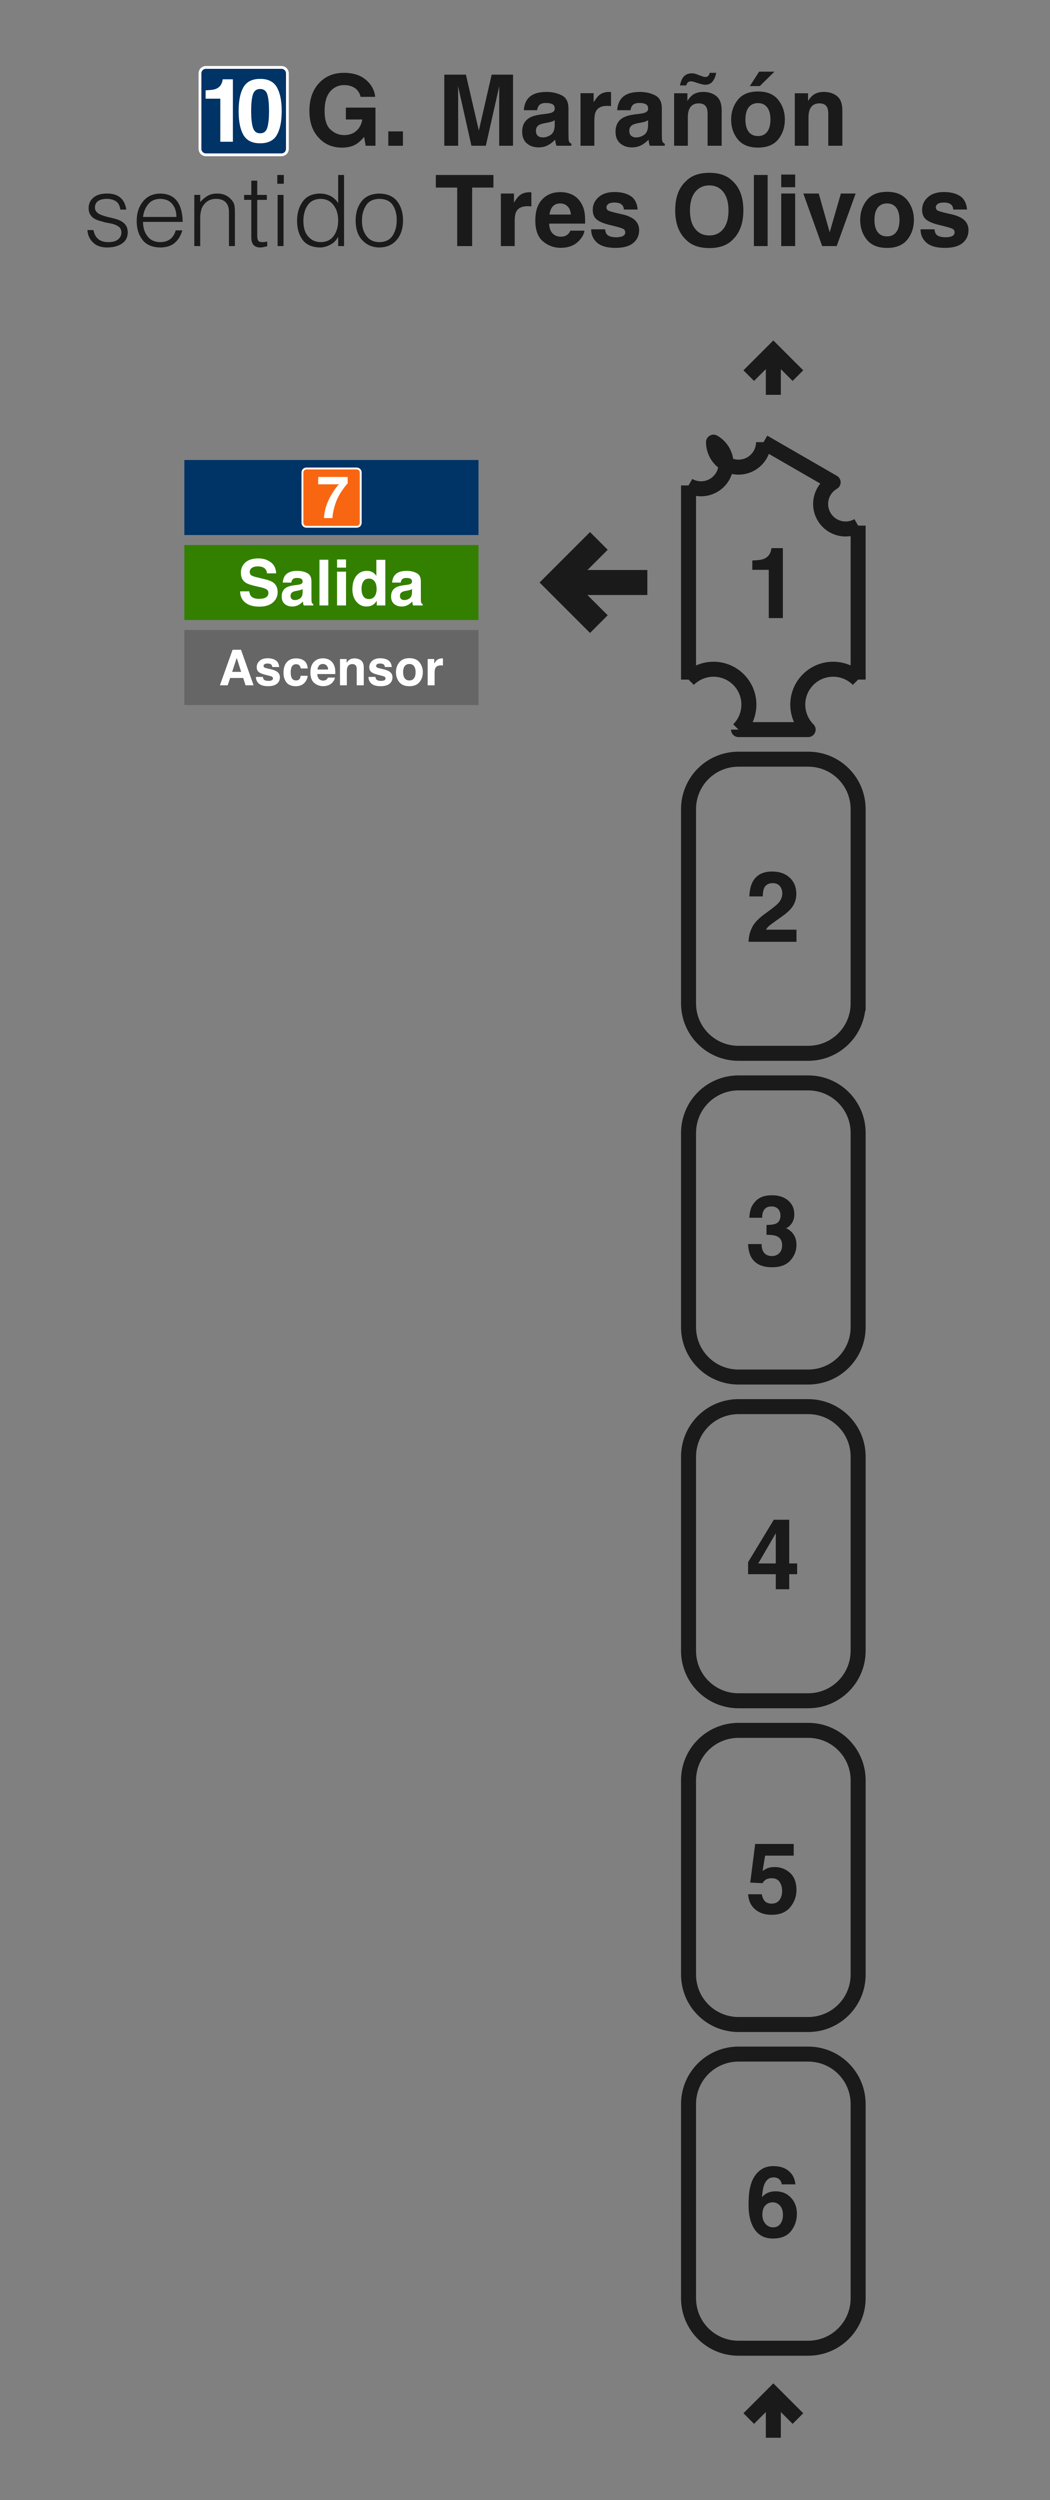 <?xml version="1.0" encoding="UTF-8" standalone="no"?>
<svg
   xmlns:dc="http://purl.org/dc/elements/1.1/"
   xmlns:cc="http://creativecommons.org/ns#"
   xmlns:rdf="http://www.w3.org/1999/02/22-rdf-syntax-ns#"
   xmlns:svg="http://www.w3.org/2000/svg"
   xmlns="http://www.w3.org/2000/svg"
   xmlns:sodipodi="http://sodipodi.sourceforge.net/DTD/sodipodi-0.dtd"
   xmlns:inkscape="http://www.inkscape.org/namespaces/inkscape"
   width="210mm"
   height="500mm"
   viewBox="0 0 210 500"
   version="1.1"
   id="svg309"
   sodipodi:docname="GMÑ_X.2_vertical.svg"
   inkscape:version="1.0.1 (3bc2e813f5, 2020-09-07)">
  <rect x="0" y="0" width="210" height="500" fill="#808080" stroke="none"/>
  <defs
     id="defs303" />
  <sodipodi:namedview
     id="base"
     pagecolor="#ffffff"
     bordercolor="#666666"
     borderopacity="1.0"
     inkscape:pageopacity="0.0"
     inkscape:pageshadow="2"
     inkscape:zoom="0.28028105"
     inkscape:cx="396.85039"
     inkscape:cy="944.88189"
     inkscape:document-units="mm"
     inkscape:current-layer="layer1"
     inkscape:document-rotation="0"
     showgrid="false"
     width="445.5mm"
     inkscape:snap-intersection-paths="true"
     inkscape:window-width="1366"
     inkscape:window-height="705"
     inkscape:window-x="-8"
     inkscape:window-y="-8"
     inkscape:window-maximized="1"
     height="480mm" />
  <g
     inkscape:label="Capa 1"
     inkscape:groupmode="layer"
     id="layer1"
     transform="translate(0,203)">
    <path
       id="rect311-01-6"
       style="fill:none;fill-rule:evenodd;stroke:#1a1a1a;stroke-width:3;stroke-miterlimit:4;stroke-dasharray:none"
       transform="matrix(0,-1,-1,0,0,0)"
       d="m -256.616,-171.627 h 38.825 c 5.54,0 10,4.46 10,10 v 13.92 c 0,5.54 -4.46,10 -10,10 h -38.825 c -5.54,0 -10,-4.46 -10,-10 v -13.92 c 0,-5.54 4.46,-10 10,-10 z" />
    <path
       id="rect311-01-6-1"
       style="fill:none;fill-rule:evenodd;stroke:#1a1a1a;stroke-width:3;stroke-miterlimit:4;stroke-dasharray:none"
       transform="matrix(0,-1,-1,0,0,0)"
       d="m -191.875,-171.627 h 38.825 c 5.54,0 10,4.46 10,10 v 13.92 c 0,5.54 -4.46,10 -10,10 h -38.825 c -5.54,0 -10,-4.46 -10,-10 v -13.92 c 0,-5.54 4.46,-10 10,-10 z" />
    <path
       id="rect311-01-6-3"
       style="fill:none;fill-rule:evenodd;stroke:#1a1a1a;stroke-width:3;stroke-miterlimit:4;stroke-dasharray:none"
       transform="matrix(0,-1,-1,0,0,0)"
       d="m -127.133,-171.627 h 38.825 c 5.54,0 10,4.46 10,10 v 13.92 c 0,5.54 -4.46,10 -10,10 h -38.825 c -5.54,0 -10,-4.46 -10,-10 v -13.92 c 0,-5.54 4.46,-10 10,-10 z" />
    <path
       id="rect311-01-6-2"
       style="fill:none;fill-rule:evenodd;stroke:#1a1a1a;stroke-width:3;stroke-miterlimit:4;stroke-dasharray:none"
       transform="matrix(0,-1,-1,0,0,0)"
       d="m -62.392,-171.627 h 38.825 c 5.54,0 10,4.46 10,10 v 13.92 c 0,5.54 -4.46,10 -10,10 h -38.825 c -5.54,0 -10,-4.46 -10,-10 v -13.92 c 0,-5.54 4.46,-10 10,-10 z" />
    <path
       id="rect311-01-6-20"
       style="fill:none;fill-rule:evenodd;stroke:#1a1a1a;stroke-width:3;stroke-miterlimit:4;stroke-dasharray:none"
       transform="matrix(0,-1,-1,0,0,0)"
       d="M 2.35,-171.627 H 41.175 c 5.54,0 10,4.46 10,10 v 13.92 c 0,5.54 -4.46,10 -10,10 H 2.35 c -5.54,0 -10,-4.46 -10,-10 v -13.92 c 0,-5.54 4.46,-10 10,-10 z" />
    <path
       id="path1296-6-5"
       style="vector-effect:none;fill:none;fill-opacity:1;stroke:#1a1a1a;stroke-width:3;stroke-linecap:butt;stroke-linejoin:round;stroke-miterlimit:4;stroke-dasharray:none;stroke-dashoffset:0;stroke-opacity:1"
       d="m 137.707,-67.09 v -38.827 m 33.92,38.826 v -30.789 m -23.92,40.79 h 13.92 m 0,-9.2e-4 a -10,10 0 0 0 10,-10 m -23.92,10.001 a -10,10 0 0 1 -10,-10 m 15,-47.487 13.92,8.037 m 0,0 a -10,10 0 0 1 5,8.66 M 152.707,-114.577 a -10,10 0 0 0 -10,0 -10,10 0 0 0 -5,8.66" />
    <path
       id="path1331-8"
       style="vector-effect:none;fill:none;fill-opacity:1;stroke:#1a1a1a;stroke-width:3;stroke-linecap:butt;stroke-linejoin:miter;stroke-miterlimit:4;stroke-dasharray:none;stroke-dashoffset:0;stroke-opacity:1"
       d="m 159.585,280.679 -4.918,-4.918 -4.918,4.918 m 4.918,3.84 v -8.759" />
    <path
       id="path1331-8-4"
       style="vector-effect:none;fill:none;fill-opacity:1;stroke:#1a1a1a;stroke-width:3;stroke-linecap:butt;stroke-linejoin:miter;stroke-miterlimit:4;stroke-dasharray:none;stroke-dashoffset:0;stroke-opacity:1"
       d="m 159.585,-127.88 -4.918,-4.918 -4.918,4.918 m 4.918,3.84 v -8.759" />
    <path
       style="color:#000000;font-style:normal;font-variant:normal;font-weight:normal;font-stretch:normal;font-size:medium;line-height:normal;font-family:sans-serif;font-variant-ligatures:normal;font-variant-position:normal;font-variant-caps:normal;font-variant-numeric:normal;font-variant-alternates:normal;font-variant-east-asian:normal;font-feature-settings:normal;font-variation-settings:normal;text-indent:0;text-align:start;text-decoration:none;text-decoration-line:none;text-decoration-style:solid;text-decoration-color:#000000;letter-spacing:normal;word-spacing:normal;text-transform:none;writing-mode:lr-tb;direction:ltr;text-orientation:mixed;dominant-baseline:auto;baseline-shift:baseline;text-anchor:start;white-space:normal;shape-padding:0;shape-margin:0;inline-size:0;clip-rule:nonzero;display:inline;overflow:visible;visibility:visible;isolation:auto;mix-blend-mode:normal;color-interpolation:sRGB;color-interpolation-filters:linearRGB;solid-color:#000000;solid-opacity:1;vector-effect:none;fill:#1a1a1a;fill-opacity:1;fill-rule:nonzero;stroke:#1a1a1a;stroke-width:1;stroke-linecap:butt;stroke-linejoin:miter;stroke-miterlimit:4;stroke-dasharray:none;stroke-dashoffset:0;stroke-opacity:1;color-rendering:auto;image-rendering:auto;shape-rendering:auto;text-rendering:auto;enable-background:accumulate;stop-color:#000000"
       d="m 128.97,-84.504 h -12.689 l 4.553,4.551 -2.83,2.828 -9.379,-9.379 9.379,-9.379 2.83,2.828 -4.553,4.551 12.689,1e-5 z"
       id="path1382-2-9"
       sodipodi:nodetypes="cccccccccc" />
    <g
       aria-label="H G. Marañón
sentido Tres Olivos"
       id="text1443-2-1"
       style="font-style:normal;font-variant:normal;font-weight:bold;font-stretch:normal;font-size:19.756px;line-height:1;font-family:Helvetica;-inkscape-font-specification:'Helvetica Bold';text-align:center;letter-spacing:0px;word-spacing:0px;text-anchor:middle;fill:#1a1a1a;fill-opacity:1;stroke-width:0.265">
      <path
         d="m 42.79,-173.851 v -14.219 H 45.732 v 5.421 h 5.556 v -5.421 h 2.952 v 14.219 h -2.952 v -6.347 H 45.732 v 6.347 z"
         style="font-style:normal;font-variant:normal;font-weight:bold;font-stretch:normal;font-family:Helvetica;-inkscape-font-specification:'Helvetica Bold';fill:#1a1a1a;fill-opacity:1;stroke-width:0.265"
         id="path109" />
      <path
         d="m 72.124,-183.632 q -0.338,-1.457 -1.65,-2.035 -0.733,-0.318 -1.63,-0.318 -1.717,0 -2.826,1.302 -1.1,1.293 -1.1,3.897 0,2.624 1.196,3.714 1.196,1.09 2.72,1.09 1.495,0 2.45,-0.859 0.955,-0.868 1.177,-2.267 h -3.289 v -2.373 h 5.923 v 7.63 h -1.968 l -0.299,-1.775 q -0.859,1.013 -1.543,1.428 -1.177,0.723 -2.894,0.723 -2.826,0 -4.63,-1.958 -1.881,-1.968 -1.881,-5.383 0,-3.453 1.9,-5.537 1.9,-2.084 5.026,-2.084 2.711,0 4.35,1.379 1.65,1.37 1.891,3.424 z m -3.328,-4.804 z"
         style="font-style:normal;font-variant:normal;font-weight:bold;font-stretch:normal;font-family:Helvetica;-inkscape-font-specification:'Helvetica Bold';fill:#1a1a1a;fill-opacity:1;stroke-width:0.265"
         id="path111" />
      <path
         d="m 77.661,-176.725 h 2.923 v 2.875 h -2.923 z"
         style="font-style:normal;font-variant:normal;font-weight:bold;font-stretch:normal;font-family:Helvetica;-inkscape-font-specification:'Helvetica Bold';fill:#1a1a1a;fill-opacity:1;stroke-width:0.265"
         id="path113" />
      <path
         d="m 98.333,-188.069 h 4.273 v 14.219 h -2.768 v -9.617 q 0,-0.415 0.01,-1.158 0.01,-0.752 0.01,-1.158 l -2.691,11.932 h -2.884 l -2.672,-11.932 q 0,0.405 0.01,1.158 0.01,0.743 0.01,1.158 v 9.617 H 88.861 v -14.219 h 4.322 l 2.585,11.18 z"
         style="font-style:normal;font-variant:normal;font-weight:bold;font-stretch:normal;font-family:Helvetica;-inkscape-font-specification:'Helvetica Bold';fill:#1a1a1a;fill-opacity:1;stroke-width:0.265"
         id="path115" />
      <path
         d="m 110.941,-178.963 q -0.26,0.164 -0.531,0.27 -0.26,0.097 -0.723,0.183 l -0.617,0.116 q -0.868,0.154 -1.244,0.376 -0.637,0.376 -0.637,1.167 0,0.704 0.386,1.023 0.396,0.309 0.955,0.309 0.887,0 1.63,-0.521 0.752,-0.521 0.781,-1.9 z m -1.669,-1.283 q 0.762,-0.097 1.09,-0.241 0.588,-0.251 0.588,-0.781 0,-0.646 -0.453,-0.887 -0.444,-0.251 -1.312,-0.251 -0.974,0 -1.379,0.482 -0.289,0.357 -0.386,0.965 h -2.653 q 0.087,-1.379 0.772,-2.267 1.09,-1.389 3.743,-1.389 1.727,0 3.068,0.685 1.341,0.685 1.341,2.585 v 4.823 q 0,0.502 0.019,1.215 0.029,0.54 0.164,0.733 0.135,0.193 0.405,0.318 v 0.405 h -2.99 q -0.125,-0.318 -0.174,-0.598 -0.048,-0.28 -0.077,-0.637 -0.569,0.617 -1.312,1.051 -0.887,0.511 -2.006,0.511 -1.428,0 -2.363,-0.81 -0.926,-0.82 -0.926,-2.315 0,-1.939 1.495,-2.807 0.82,-0.473 2.412,-0.675 z m 0.145,-4.399 z"
         style="font-style:normal;font-variant:normal;font-weight:bold;font-stretch:normal;font-family:Helvetica;-inkscape-font-specification:'Helvetica Bold';fill:#1a1a1a;fill-opacity:1;stroke-width:0.265"
         id="path117" />
      <path
         d="m 121.841,-184.616 q 0.077,0 0.125,0.01 0.058,0 0.241,0.01 v 2.817 q -0.26,-0.029 -0.463,-0.039 -0.203,-0.01 -0.328,-0.01 -1.659,0 -2.228,1.08 -0.318,0.608 -0.318,1.871 v 5.026 h -2.768 v -10.514 h 2.624 v 1.833 q 0.637,-1.051 1.109,-1.437 0.772,-0.646 2.006,-0.646 z"
         style="font-style:normal;font-variant:normal;font-weight:bold;font-stretch:normal;font-family:Helvetica;-inkscape-font-specification:'Helvetica Bold';fill:#1a1a1a;fill-opacity:1;stroke-width:0.265"
         id="path119" />
      <path
         d="m 129.616,-178.963 q -0.26,0.164 -0.531,0.27 -0.26,0.097 -0.723,0.183 l -0.617,0.116 q -0.868,0.154 -1.244,0.376 -0.637,0.376 -0.637,1.167 0,0.704 0.386,1.023 0.396,0.309 0.955,0.309 0.887,0 1.63,-0.521 0.752,-0.521 0.781,-1.9 z m -1.669,-1.283 q 0.762,-0.097 1.09,-0.241 0.588,-0.251 0.588,-0.781 0,-0.646 -0.453,-0.887 -0.444,-0.251 -1.312,-0.251 -0.974,0 -1.379,0.482 -0.289,0.357 -0.386,0.965 h -2.653 q 0.087,-1.379 0.772,-2.267 1.09,-1.389 3.743,-1.389 1.727,0 3.068,0.685 1.341,0.685 1.341,2.585 v 4.823 q 0,0.502 0.019,1.215 0.029,0.54 0.164,0.733 0.135,0.193 0.405,0.318 v 0.405 h -2.99 q -0.125,-0.318 -0.174,-0.598 -0.048,-0.28 -0.077,-0.637 -0.569,0.617 -1.312,1.051 -0.887,0.511 -2.006,0.511 -1.428,0 -2.363,-0.81 -0.926,-0.82 -0.926,-2.315 0,-1.939 1.495,-2.807 0.82,-0.473 2.412,-0.675 z m 0.145,-4.399 z"
         style="font-style:normal;font-variant:normal;font-weight:bold;font-stretch:normal;font-family:Helvetica;-inkscape-font-specification:'Helvetica Bold';fill:#1a1a1a;fill-opacity:1;stroke-width:0.265"
         id="path121" />
      <path
         d="m 140.632,-184.616 q 1.63,0 2.662,0.859 1.042,0.849 1.042,2.826 v 7.08 h -2.817 v -6.395 q 0,-0.83 -0.222,-1.273 -0.405,-0.81 -1.543,-0.81 -1.399,0 -1.92,1.186 -0.27,0.627 -0.27,1.601 v 5.691 h -2.74 v -10.495 h 2.653 v 1.534 q 0.531,-0.81 1.003,-1.167 0.849,-0.637 2.151,-0.637 z m -1.013,-0.029 z m -1.244,-3.695 q 0.26,0 0.511,0.058 0.251,0.058 0.424,0.125 l 0.907,0.338 q 0.405,0.135 0.531,0.174 0.125,0.039 0.28,0.039 0.463,0 0.646,-0.241 0.193,-0.251 0.28,-0.588 h 1.283 q -0.174,1.013 -0.695,1.698 -0.511,0.685 -1.505,0.685 -0.299,0 -0.849,-0.145 -0.318,-0.077 -0.608,-0.174 l -0.781,-0.26 q -0.164,-0.058 -0.318,-0.077 -0.154,-0.029 -0.309,-0.029 -0.367,0 -0.598,0.212 -0.232,0.222 -0.328,0.608 h -1.254 q 0.212,-0.994 0.55,-1.505 0.617,-0.916 1.833,-0.916 z m 1.244,3.695 z"
         style="font-style:normal;font-variant:normal;font-weight:bold;font-stretch:normal;font-family:Helvetica;-inkscape-font-specification:'Helvetica Bold';fill:#1a1a1a;fill-opacity:1;stroke-width:0.265"
         id="path123" />
      <path
         d="m 151.59,-175.79 q 1.206,0 1.852,-0.859 0.646,-0.859 0.646,-2.441 0,-1.582 -0.646,-2.431 -0.646,-0.859 -1.852,-0.859 -1.206,0 -1.862,0.859 -0.646,0.849 -0.646,2.431 0,1.582 0.646,2.441 0.656,0.859 1.862,0.859 z m 5.383,-3.299 q 0,2.315 -1.331,3.965 -1.331,1.64 -4.042,1.64 -2.711,0 -4.042,-1.64 -1.331,-1.65 -1.331,-3.965 0,-2.277 1.331,-3.945 1.331,-1.669 4.042,-1.669 2.711,0 4.042,1.669 1.331,1.669 1.331,3.945 z m -5.373,-5.556 z m 3.289,-4.022 -2.932,2.884 h -1.987 l 1.852,-2.884 z m -3.289,4.022 z"
         style="font-style:normal;font-variant:normal;font-weight:bold;font-stretch:normal;font-family:Helvetica;-inkscape-font-specification:'Helvetica Bold';fill:#1a1a1a;fill-opacity:1;stroke-width:0.265"
         id="path125" />
      <path
         d="m 164.767,-184.616 q 1.63,0 2.662,0.859 1.042,0.849 1.042,2.826 v 7.08 h -2.817 v -6.395 q 0,-0.83 -0.222,-1.273 -0.405,-0.81 -1.543,-0.81 -1.399,0 -1.92,1.186 -0.27,0.627 -0.27,1.601 v 5.691 h -2.74 v -10.495 h 2.653 v 1.534 q 0.531,-0.81 1.003,-1.167 0.849,-0.637 2.151,-0.637 z m -1.013,-0.029 z"
         style="font-style:normal;font-variant:normal;font-weight:bold;font-stretch:normal;font-family:Helvetica;-inkscape-font-specification:'Helvetica Bold';fill:#1a1a1a;fill-opacity:1;stroke-width:0.265"
         id="path127" />
      <path
         d="m 17.483,-156.988 q 0.096,1.486 1.09,2.45 0.984,1.013 2.807,1.032 1.833,0 3,-0.772 1.148,-0.752 1.167,-2.219 0,-0.743 -0.26,-1.244 -0.28,-0.511 -0.752,-0.83 -0.453,-0.328 -1.042,-0.531 -0.598,-0.193 -1.225,-0.338 -1.264,-0.251 -2.238,-0.666 -0.473,-0.222 -0.743,-0.54 -0.299,-0.328 -0.299,-0.83 0.019,-1.698 2.305,-1.756 1.129,0 1.881,0.473 0.733,0.492 0.887,1.678 h 1.206 q -0.531,-3.28 -3.955,-3.212 -1.698,0.019 -2.624,0.81 -0.965,0.801 -0.965,2.113 0,0.723 0.289,1.225 0.28,0.492 0.752,0.81 0.473,0.289 1.071,0.473 0.299,0.097 0.588,0.154 0.28,0.077 0.579,0.183 0.627,0.116 1.225,0.232 0.289,0.058 0.569,0.154 0.28,0.087 0.473,0.203 0.473,0.193 0.752,0.55 0.26,0.357 0.26,0.907 0,0.772 -0.617,1.312 -0.608,0.569 -1.91,0.588 -2.595,0.058 -3.068,-2.412 z"
         style="font-style:normal;font-variant:normal;font-weight:normal;font-stretch:normal;font-family:'Helvetica Light';-inkscape-font-specification:'Helvetica Light, '"
         id="path129" />
      <path
         d="m 28.605,-159.612 q 0.183,-1.505 1.032,-2.547 0.849,-1.051 2.412,-1.071 1.592,0.019 2.421,1.051 0.81,1.003 0.81,2.566 z m 7.939,0.984 q -0.135,-5.624 -4.495,-5.662 -2.219,0.039 -3.444,1.572 -1.264,1.543 -1.264,3.859 -0.019,2.305 1.129,3.791 1.148,1.524 3.579,1.563 1.929,-0.019 2.981,-0.994 1.023,-0.945 1.437,-2.431 h -1.322 q -0.656,2.334 -3.096,2.354 -1.707,-0.019 -2.576,-1.206 -0.868,-1.148 -0.868,-2.846 z"
         style="font-style:normal;font-variant:normal;font-weight:normal;font-stretch:normal;font-family:'Helvetica Light';-inkscape-font-specification:'Helvetica Light, '"
         id="path131" />
      <path
         d="m 40.046,-159.294 q -0.019,-1.013 0.26,-1.939 0.318,-0.83 1.023,-1.399 0.714,-0.579 1.823,-0.598 2.682,0 2.643,2.768 v 6.675 h 1.186 v -6.695 q 0,-0.656 -0.058,-1.244 -0.077,-0.579 -0.453,-1.109 -1.167,-1.505 -3.125,-1.457 -1.042,0 -1.814,0.453 -0.791,0.453 -1.486,1.244 v 0 -1.428 h -1.186 v 10.235 h 1.186 z"
         style="font-style:normal;font-variant:normal;font-weight:normal;font-stretch:normal;font-family:'Helvetica Light';-inkscape-font-specification:'Helvetica Light, '"
         id="path133" />
      <path
         d="m 53.444,-154.712 q -0.473,0.135 -0.965,0.135 -0.714,0 -0.868,-0.357 -0.183,-0.357 -0.164,-1.08 v -7.013 h 1.92 v -0.994 h -1.92 v -2.846 h -1.186 v 2.846 h -1.437 v 0.994 h 1.437 v 7.486 q 0,1.1 0.502,1.582 0.453,0.453 1.322,0.453 0.453,-0.019 0.81,-0.125 0.338,-0.077 0.55,-0.116 z"
         style="font-style:normal;font-variant:normal;font-weight:normal;font-stretch:normal;font-family:'Helvetica Light';-inkscape-font-specification:'Helvetica Light, '"
         id="path135" />
      <path
         d="m 56.705,-153.786 v -10.235 h -1.186 v 10.235 z m 0.058,-12.463 v -1.756 h -1.302 v 1.756 z"
         style="font-style:normal;font-variant:normal;font-weight:normal;font-stretch:normal;font-family:'Helvetica Light';-inkscape-font-specification:'Helvetica Light, '"
         id="path137" />
      <path
         d="m 67.634,-158.937 q 0,1.871 -0.878,3.096 -0.887,1.244 -2.585,1.264 -1.514,0 -2.469,-1.061 -0.965,-1.013 -1.023,-2.952 -0.058,-1.968 0.81,-3.299 0.849,-1.322 2.682,-1.341 1.64,0.039 2.547,1.264 0.916,1.225 0.916,3.029 z m 0,-3.444 v 0 q -0.598,-0.945 -1.563,-1.437 -0.974,-0.473 -2.093,-0.473 -2.334,0.039 -3.444,1.611 -1.119,1.563 -1.119,3.801 -0.019,2.305 1.08,3.81 1.109,1.524 3.54,1.563 1.023,-0.019 2.035,-0.559 0.984,-0.511 1.514,-1.514 H 67.634 v 1.794 h 1.177 v -14.219 H 67.634 Z"
         style="font-style:normal;font-variant:normal;font-weight:normal;font-stretch:normal;font-family:'Helvetica Light';-inkscape-font-specification:'Helvetica Light, '"
         id="path139" />
      <path
         d="m 75.862,-153.506 q 2.199,-0.019 3.463,-1.505 1.264,-1.418 1.283,-3.887 0,-2.315 -1.167,-3.839 -1.186,-1.514 -3.579,-1.553 -2.363,0.039 -3.55,1.553 -1.186,1.524 -1.186,3.839 0.019,2.662 1.399,4.003 1.322,1.37 3.338,1.389 z m 3.482,-5.392 q 0,1.698 -0.791,2.981 -0.83,1.322 -2.691,1.341 -1.698,-0.019 -2.566,-1.225 -0.907,-1.167 -0.907,-3.096 0,-1.727 0.81,-3.01 0.81,-1.283 2.662,-1.322 1.881,0.019 2.691,1.244 0.81,1.225 0.791,3.087 z"
         style="font-style:normal;font-variant:normal;font-weight:normal;font-stretch:normal;font-family:'Helvetica Light';-inkscape-font-specification:'Helvetica Light, '"
         id="path141" />
      <path
         d="m 98.685,-168.004 v 2.518 h -4.254 v 11.701 h -2.99 v -11.701 h -4.273 v -2.518 z"
         style="font-weight:bold"
         id="path143" />
      <path
         d="m 105.91,-164.551 q 0.077,0 0.125,0.01 0.058,0 0.241,0.01 v 2.817 q -0.26,-0.029 -0.463,-0.039 -0.203,-0.01 -0.328,-0.01 -1.659,0 -2.228,1.08 -0.318,0.608 -0.318,1.871 v 5.026 h -2.768 v -10.514 h 2.624 v 1.833 q 0.637,-1.051 1.109,-1.437 0.772,-0.646 2.006,-0.646 z"
         style="font-weight:bold"
         id="path145" />
      <path
         d="m 112.036,-162.313 q -0.955,0 -1.486,0.598 -0.521,0.598 -0.656,1.621 h 4.273 q -0.068,-1.09 -0.666,-1.65 -0.588,-0.569 -1.466,-0.569 z m 0,-2.267 q 1.312,0 2.363,0.492 1.051,0.492 1.736,1.553 0.617,0.936 0.801,2.17 0.106,0.723 0.087,2.084 h -7.196 q 0.058,1.582 0.994,2.219 0.569,0.396 1.37,0.396 0.849,0 1.379,-0.482 0.289,-0.26 0.511,-0.723 h 2.807 q -0.106,0.936 -0.974,1.9 -1.35,1.534 -3.781,1.534 -2.006,0 -3.54,-1.293 -1.534,-1.293 -1.534,-4.206 0,-2.73 1.379,-4.186 1.389,-1.457 3.598,-1.457 z m 0.193,0 z"
         style="font-weight:bold"
         id="path147" />
      <path
         d="m 121.017,-157.143 q 0.087,0.733 0.376,1.042 0.511,0.55 1.891,0.55 0.81,0 1.283,-0.241 0.482,-0.241 0.482,-0.723 0,-0.463 -0.386,-0.704 -0.386,-0.241 -2.865,-0.83 -1.785,-0.444 -2.518,-1.109 -0.733,-0.656 -0.733,-1.891 0,-1.457 1.138,-2.498 1.148,-1.051 3.222,-1.051 1.968,0 3.203,0.791 1.244,0.781 1.428,2.711 h -2.749 q -0.058,-0.531 -0.299,-0.839 -0.453,-0.559 -1.543,-0.559 -0.897,0 -1.283,0.28 -0.376,0.28 -0.376,0.656 0,0.473 0.405,0.685 0.405,0.222 2.865,0.762 1.64,0.386 2.46,1.167 0.81,0.791 0.81,1.977 0,1.563 -1.167,2.556 -1.158,0.984 -3.588,0.984 -2.479,0 -3.666,-1.042 -1.177,-1.051 -1.177,-2.672 z m 2.103,-7.437 z"
         style="font-weight:bold"
         id="path149" />
      <path
         d="m 141.862,-155.908 q 1.765,0 2.797,-1.302 1.042,-1.302 1.042,-3.704 0,-2.392 -1.042,-3.695 -1.032,-1.312 -2.797,-1.312 -1.765,0 -2.817,1.302 -1.051,1.302 -1.051,3.704 0,2.402 1.051,3.704 1.051,1.302 2.817,1.302 z m 6.81,-5.006 q 0,3.83 -2.151,5.865 -1.611,1.659 -4.659,1.659 -3.048,0 -4.659,-1.659 -2.161,-2.035 -2.161,-5.865 0,-3.907 2.161,-5.865 1.611,-1.659 4.659,-1.659 3.048,0 4.659,1.659 2.151,1.958 2.151,5.865 z m -6.81,-7.524 z"
         style="font-weight:bold"
         id="path151" />
      <path
         d="m 153.525,-153.786 h -2.749 v -14.219 h 2.749 z"
         style="font-weight:bold"
         id="path153" />
      <path
         d="m 159.033,-165.554 h -2.788 v -2.537 h 2.788 z m -2.788,1.254 h 2.788 v 10.514 h -2.788 z"
         style="font-weight:bold"
         id="path155" />
      <path
         d="m 168.177,-164.3 h 2.952 l -3.791,10.514 h -2.904 l -3.772,-10.514 h 3.087 l 2.19,7.756 z"
         style="font-weight:bold"
         id="path157" />
      <path
         d="m 177.399,-155.725 q 1.206,0 1.852,-0.859 0.646,-0.859 0.646,-2.441 0,-1.582 -0.646,-2.431 -0.646,-0.859 -1.852,-0.859 -1.206,0 -1.862,0.859 -0.646,0.849 -0.646,2.431 0,1.582 0.646,2.441 0.656,0.859 1.862,0.859 z m 5.383,-3.299 q 0,2.315 -1.331,3.965 -1.331,1.64 -4.042,1.64 -2.711,0 -4.042,-1.64 -1.331,-1.65 -1.331,-3.965 0,-2.277 1.331,-3.945 1.331,-1.669 4.042,-1.669 2.711,0 4.042,1.669 1.331,1.669 1.331,3.945 z m -5.373,-5.556 z"
         style="font-weight:bold"
         id="path159" />
      <path
         d="m 186.891,-157.143 q 0.087,0.733 0.376,1.042 0.511,0.55 1.891,0.55 0.81,0 1.283,-0.241 0.482,-0.241 0.482,-0.723 0,-0.463 -0.386,-0.704 -0.386,-0.241 -2.865,-0.83 -1.785,-0.444 -2.518,-1.109 -0.733,-0.656 -0.733,-1.891 0,-1.457 1.138,-2.498 1.148,-1.051 3.222,-1.051 1.968,0 3.203,0.791 1.244,0.781 1.428,2.711 h -2.749 q -0.058,-0.531 -0.299,-0.839 -0.453,-0.559 -1.543,-0.559 -0.897,0 -1.283,0.28 -0.376,0.28 -0.376,0.656 0,0.473 0.405,0.685 0.405,0.222 2.865,0.762 1.64,0.386 2.46,1.167 0.81,0.791 0.81,1.977 0,1.563 -1.167,2.556 -1.158,0.984 -3.588,0.984 -2.479,0 -3.666,-1.042 -1.177,-1.051 -1.177,-2.672 z m 2.103,-7.437 z"
         style="font-weight:bold"
         id="path161" />
    </g>
    <g
       aria-label="H"
       id="text1443-2-1-2"
       style="font-style:normal;font-variant:normal;font-weight:bold;font-stretch:normal;font-size:19.756px;line-height:1;font-family:Helvetica;-inkscape-font-specification:'Helvetica Bold';text-align:center;letter-spacing:0px;word-spacing:0px;text-anchor:middle;fill:#ff0000;fill-opacity:1;stroke-width:0.265">
      <path
         d="m 42.79,-173.851 v -14.219 h 2.942 v 5.421 h 5.556 v -5.421 h 2.952 v 14.219 h -2.952 v -6.347 h -5.556 v 6.347 z"
         style="font-style:normal;font-variant:normal;font-weight:bold;font-stretch:normal;font-family:Helvetica;-inkscape-font-specification:'Helvetica Bold';fill:#ff0000;fill-opacity:1;stroke-width:0.265"
         id="path106" />
    </g>
    <g
       aria-label="1"
       id="text1443-6-8"
       style="font-style:normal;font-variant:normal;font-weight:bold;font-stretch:normal;font-size:19.756px;line-height:1;font-family:Helvetica;-inkscape-font-specification:'Helvetica Bold';text-align:center;letter-spacing:0px;word-spacing:0px;text-anchor:middle;fill:#1a1a1a;fill-opacity:1;stroke-width:0.265">
      <path
         d="m 150.466,-89.04 v -1.871 q 1.302,-0.058 1.823,-0.174 0.83,-0.183 1.35,-0.733 0.357,-0.376 0.54,-1.003 0.106,-0.376 0.106,-0.559 h 2.286 v 13.987 h -2.817 v -9.646 z"
         style="font-style:normal;font-variant:normal;font-weight:bold;font-stretch:normal;font-family:Helvetica;-inkscape-font-specification:'Helvetica Bold';fill:#1a1a1a;fill-opacity:1;stroke-width:0.265"
         id="path103" />
    </g>
    <g
       aria-label="2"
       id="text1443-6-8-1"
       style="font-style:normal;font-variant:normal;font-weight:bold;font-stretch:normal;font-size:19.756px;line-height:1;font-family:Helvetica;-inkscape-font-specification:'Helvetica Bold';text-align:center;letter-spacing:0px;word-spacing:0px;text-anchor:middle;fill:#1a1a1a;fill-opacity:1;stroke-width:0.265">
      <path
         d="m 149.713,-14.653 q 0.039,-1.505 0.646,-2.749 0.588,-1.399 2.778,-2.961 1.9,-1.36 2.46,-1.949 0.859,-0.916 0.859,-2.006 0,-0.887 -0.492,-1.476 -0.492,-0.588 -1.408,-0.588 -1.254,0 -1.707,0.936 -0.26,0.54 -0.309,1.717 h -2.672 q 0.068,-1.785 0.646,-2.884 1.1,-2.093 3.907,-2.093 2.219,0 3.531,1.235 1.312,1.225 1.312,3.251 0,1.553 -0.926,2.759 -0.608,0.801 -1.997,1.785 l -1.1,0.781 q -1.032,0.733 -1.418,1.061 -0.376,0.328 -0.637,0.762 h 6.106 v 2.421 z"
         style="font-style:normal;font-variant:normal;font-weight:bold;font-stretch:normal;font-family:Helvetica;-inkscape-font-specification:'Helvetica Bold';fill:#1a1a1a;fill-opacity:1;stroke-width:0.265"
         id="path100" />
    </g>
    <g
       aria-label="3"
       id="text1443-6-8-7"
       style="font-style:normal;font-variant:normal;font-weight:bold;font-stretch:normal;font-size:19.756px;line-height:1;font-family:Helvetica;-inkscape-font-specification:'Helvetica Bold';text-align:center;letter-spacing:0px;word-spacing:0px;text-anchor:middle;fill:#1a1a1a;fill-opacity:1;stroke-width:0.265">
      <path
         d="m 152.318,45.796 q 0,0.839 0.27,1.389 0.502,1.013 1.823,1.013 0.81,0 1.408,-0.55 0.608,-0.559 0.608,-1.601 0,-1.379 -1.119,-1.842 -0.637,-0.26 -2.006,-0.26 v -1.968 q 1.341,-0.019 1.871,-0.26 0.916,-0.405 0.916,-1.64 0,-0.801 -0.473,-1.302 -0.463,-0.502 -1.312,-0.502 -0.974,0 -1.437,0.617 -0.453,0.617 -0.434,1.65 h -2.566 q 0.039,-1.042 0.357,-1.977 0.338,-0.82 1.061,-1.514 0.54,-0.492 1.283,-0.752 0.743,-0.26 1.823,-0.26 2.006,0 3.232,1.042 1.235,1.032 1.235,2.778 0,1.235 -0.733,2.084 -0.463,0.531 -0.965,0.723 0.376,0 1.08,0.646 1.051,0.974 1.051,2.662 0,1.775 -1.235,3.125 -1.225,1.341 -3.637,1.341 -2.971,0 -4.129,-1.939 -0.608,-1.032 -0.675,-2.701 z"
         style="font-style:normal;font-variant:normal;font-weight:bold;font-stretch:normal;font-family:Helvetica;-inkscape-font-specification:'Helvetica Bold';fill:#1a1a1a;fill-opacity:1;stroke-width:0.265"
         id="path97" />
    </g>
    <g
       aria-label="4"
       id="text1443-6-8-6"
       style="font-style:normal;font-variant:normal;font-weight:bold;font-stretch:normal;font-size:19.756px;line-height:1;font-family:Helvetica;-inkscape-font-specification:'Helvetica Bold';text-align:center;letter-spacing:0px;word-spacing:0px;text-anchor:middle;fill:#1a1a1a;fill-opacity:1;stroke-width:0.265">
      <path
         d="m 159.427,111.82 h -1.582 v 3.01 h -2.691 v -3.01 h -5.537 v -2.402 l 5.141,-8.489 h 3.087 v 8.74 h 1.582 z m -4.273,-2.151 v -6.039 l -3.502,6.039 z"
         style="font-style:normal;font-variant:normal;font-weight:bold;font-stretch:normal;font-family:Helvetica;-inkscape-font-specification:'Helvetica Bold';fill:#1a1a1a;fill-opacity:1;stroke-width:0.265"
         id="path94" />
    </g>
    <g
       aria-label="5"
       id="text1443-6-8-4"
       style="font-style:normal;font-variant:normal;font-weight:bold;font-stretch:normal;font-size:19.756px;line-height:1;font-family:Helvetica;-inkscape-font-specification:'Helvetica Bold';text-align:center;letter-spacing:0px;word-spacing:0px;text-anchor:middle;fill:#1a1a1a;fill-opacity:1;stroke-width:0.265">
      <path
         d="m 152.356,175.829 q 0.164,0.897 0.627,1.389 0.463,0.482 1.35,0.482 1.022,0 1.553,-0.714 0.54,-0.723 0.54,-1.814 0,-1.071 -0.502,-1.804 -0.502,-0.743 -1.563,-0.743 -0.502,0 -0.868,0.125 -0.646,0.232 -0.974,0.859 l -2.469,-0.116 0.984,-7.727 h 7.707 v 2.334 h -5.72 l -0.502,3.058 q 0.637,-0.415 0.994,-0.55 0.598,-0.222 1.457,-0.222 1.736,0 3.029,1.167 1.293,1.167 1.293,3.396 0,1.939 -1.244,3.463 -1.244,1.524 -3.723,1.524 -1.997,0 -3.28,-1.071 -1.283,-1.071 -1.428,-3.039 z"
         style="font-style:normal;font-variant:normal;font-weight:bold;font-stretch:normal;font-family:Helvetica;-inkscape-font-specification:'Helvetica Bold';fill:#1a1a1a;fill-opacity:1;stroke-width:0.265"
         id="path91" />
    </g>
    <g
       aria-label="6"
       id="text1443-6-8-67"
       style="font-style:normal;font-variant:normal;font-weight:bold;font-stretch:normal;font-size:19.756px;line-height:1;font-family:Helvetica;-inkscape-font-specification:'Helvetica Bold';text-align:center;letter-spacing:0px;word-spacing:0px;text-anchor:middle;fill:#1a1a1a;fill-opacity:1;stroke-width:0.265">
      <path
         d="m 152.472,239.885 q 0,1.129 0.608,1.842 0.608,0.714 1.543,0.714 0.916,0 1.437,-0.685 0.531,-0.695 0.531,-1.794 0,-1.225 -0.598,-1.871 -0.598,-0.656 -1.466,-0.656 -0.704,0 -1.244,0.424 -0.81,0.627 -0.81,2.026 z m 3.868,-6.039 q 0,-0.338 -0.26,-0.743 -0.444,-0.656 -1.341,-0.656 -1.341,0 -1.91,1.505 -0.309,0.83 -0.424,2.45 0.511,-0.608 1.186,-0.887 0.675,-0.28 1.543,-0.28 1.862,0 3.048,1.264 1.196,1.264 1.196,3.232 0,1.958 -1.167,3.453 -1.167,1.495 -3.627,1.495 -2.643,0 -3.897,-2.209 -0.974,-1.727 -0.974,-4.457 0,-1.601 0.135,-2.604 0.241,-1.785 0.936,-2.971 0.598,-1.013 1.563,-1.63 0.974,-0.617 2.325,-0.617 1.949,0 3.106,1.003 1.158,0.994 1.302,2.653 z"
         style="font-style:normal;font-variant:normal;font-weight:bold;font-stretch:normal;font-family:Helvetica;-inkscape-font-specification:'Helvetica Bold';fill:#1a1a1a;fill-opacity:1;stroke-width:0.265"
         id="path88" />
    </g>
    <g
       id="g789-8"
       transform="matrix(0.141,0,0,0.141,-34.42,-249.098)">
      <path
         fill="#FFCC00"
         stroke="#ffffff"
         stroke-width="4"
         d="m 651.764,538.134 c 0,4.644 -3.764,8.407 -8.407,8.407 h -107.186 c -4.643,0 -8.407,-3.764 -8.407,-8.407 v -107.186 c 0,-4.643 3.764,-8.407 8.407,-8.407 h 107.187 c 4.643,0 8.407,3.764 8.407,8.407 z"
         id="path4-56-00"
         style="fill:#003366;fill-opacity:1" />
      <g
         aria-label="10"
         id="text189-46-4"
         style="font-size:125.106px;line-height:1;font-family:Helvetica;-inkscape-font-specification:Helvetica;text-align:center;letter-spacing:-18px;word-spacing:0px;text-anchor:middle;fill:#ffffff;fill-opacity:1;stroke-width:7.819"
         transform="translate(473.764,391.541)">
        <path
           d="M 62.014,75.362 V 63.511 q 8.247,-0.367 11.545,-1.1 5.253,-1.161 8.552,-4.643 2.26,-2.382 3.421,-6.353 0.672,-2.382 0.672,-3.543 H 100.682 V 136.449 H 82.845 V 75.362 Z"
           style="font-weight:bold;fill:#ffffff;fill-opacity:1;stroke-width:7.819"
           id="path14-85-3" />
        <path
           d="m 126.604,93.016 q 0,15.272 2.505,23.396 2.505,8.063 10.263,8.063 7.758,0 10.14,-8.063 2.443,-8.125 2.443,-23.396 0,-16.005 -2.443,-23.702 -2.382,-7.697 -10.14,-7.697 -7.758,0 -10.263,7.697 -2.505,7.697 -2.505,23.702 z m 12.767,-45.754 q 16.921,0 23.702,11.912 6.842,11.912 6.842,33.842 0,21.93 -6.842,33.781 -6.781,11.851 -23.702,11.851 -16.921,0 -23.763,-11.851 -6.781,-11.851 -6.781,-33.781 0,-21.93 6.781,-33.842 6.842,-11.912 23.763,-11.912 z"
           style="font-weight:bold;fill:#ffffff;fill-opacity:1;stroke-width:7.819"
           id="path16-7-3" />
      </g>
    </g>
    <g
       id="g473"
       transform="translate(44.507,-310)">
      <g
         id="g139"
         transform="translate(-104.959,-30.202)">
        <path
           id="rect311-01-6-20-1-6-3"
           style="fill:#338000;fill-opacity:1;fill-rule:evenodd;stroke:none;stroke-width:1.995;stroke-miterlimit:4;stroke-dasharray:none"
           d="m 97.325,246.199 h 58.825 v 15 H 97.325 Z" />
        <g
           aria-label="Salida"
           id="text1657-3-8"
           style="font-style:normal;font-variant:normal;font-weight:bold;font-stretch:normal;font-size:12.7px;line-height:1;font-family:Helvetica;-inkscape-font-specification:'Helvetica Bold';text-align:start;letter-spacing:0px;word-spacing:0px;text-anchor:start;fill:#ffffff;fill-opacity:1;stroke-width:0.265">
          <path
             d="m 110.302,255.463 q 0.087,0.626 0.341,0.936 0.465,0.564 1.594,0.564 0.676,0 1.098,-0.149 0.8,-0.285 0.8,-1.06 0,-0.453 -0.397,-0.701 -0.397,-0.242 -1.246,-0.428 l -0.967,-0.217 q -1.426,-0.322 -1.972,-0.701 -0.924,-0.633 -0.924,-1.978 0,-1.228 0.893,-2.04 0.893,-0.812 2.623,-0.812 1.445,0 2.462,0.769 1.023,0.763 1.073,2.22 h -1.836 q -0.05,-0.825 -0.719,-1.172 -0.446,-0.229 -1.11,-0.229 -0.738,0 -1.178,0.298 -0.44,0.298 -0.44,0.831 0,0.49 0.434,0.732 0.279,0.161 1.191,0.378 l 1.575,0.378 q 1.036,0.248 1.563,0.664 0.819,0.645 0.819,1.867 0,1.253 -0.961,2.084 -0.955,0.825 -2.704,0.825 -1.786,0 -2.809,-0.812 -1.023,-0.819 -1.023,-2.245 z m 1.854,-6.598 z"
             style="font-style:normal;font-variant:normal;font-weight:bold;font-stretch:normal;font-size:12.7px;font-family:Helvetica;-inkscape-font-specification:'Helvetica Bold';text-align:start;text-anchor:start;fill:#ffffff;fill-opacity:1;stroke-width:0.265"
             id="path56" />
          <path
             d="m 120.974,254.998 q -0.167,0.105 -0.341,0.174 -0.167,0.062 -0.465,0.118 l -0.397,0.074 q -0.558,0.099 -0.8,0.242 -0.409,0.242 -0.409,0.75 0,0.453 0.248,0.657 0.254,0.198 0.614,0.198 0.571,0 1.048,-0.335 0.484,-0.335 0.502,-1.222 z m -1.073,-0.825 q 0.49,-0.062 0.701,-0.155 0.378,-0.161 0.378,-0.502 0,-0.415 -0.291,-0.571 -0.285,-0.161 -0.843,-0.161 -0.626,0 -0.887,0.31 -0.186,0.229 -0.248,0.62 h -1.705 q 0.056,-0.887 0.496,-1.457 0.701,-0.893 2.406,-0.893 1.11,0 1.972,0.44 0.862,0.44 0.862,1.662 v 3.101 q 0,0.322 0.012,0.781 0.019,0.347 0.105,0.471 0.087,0.124 0.26,0.205 v 0.26 h -1.922 q -0.081,-0.205 -0.112,-0.384 -0.031,-0.18 -0.05,-0.409 -0.366,0.397 -0.843,0.676 -0.571,0.329 -1.29,0.329 -0.918,0 -1.519,-0.521 -0.595,-0.527 -0.595,-1.488 0,-1.246 0.961,-1.805 0.527,-0.304 1.55,-0.434 z m 0.093,-2.828 z"
             style="font-style:normal;font-variant:normal;font-weight:bold;font-stretch:normal;font-size:12.7px;font-family:Helvetica;-inkscape-font-specification:'Helvetica Bold';text-align:start;text-anchor:start;fill:#ffffff;fill-opacity:1;stroke-width:0.265"
             id="path58" />
          <path
             d="m 126.115,258.285 h -1.767 v -9.141 h 1.767 z"
             style="font-style:normal;font-variant:normal;font-weight:bold;font-stretch:normal;font-size:12.7px;font-family:Helvetica;-inkscape-font-specification:'Helvetica Bold';text-align:start;text-anchor:start;fill:#ffffff;fill-opacity:1;stroke-width:0.265"
             id="path60" />
          <path
             d="m 129.655,250.719 h -1.792 v -1.631 h 1.792 z m -1.792,0.806 h 1.792 v 6.759 h -1.792 z"
             style="font-style:normal;font-variant:normal;font-weight:bold;font-stretch:normal;font-size:12.7px;font-family:Helvetica;-inkscape-font-specification:'Helvetica Bold';text-align:start;text-anchor:start;fill:#ffffff;fill-opacity:1;stroke-width:0.265"
             id="path62" />
          <path
             d="m 133.86,251.364 q 0.614,0 1.091,0.273 0.477,0.267 0.775,0.744 v -3.225 h 1.792 v 9.128 h -1.718 v -0.936 q -0.378,0.602 -0.862,0.874 -0.484,0.273 -1.203,0.273 -1.184,0 -1.997,-0.955 -0.806,-0.961 -0.806,-2.462 0,-1.73 0.794,-2.722 0.8,-0.992 2.133,-0.992 z m 0.384,5.643 q 0.75,0 1.141,-0.558 0.391,-0.558 0.391,-1.445 0,-1.24 -0.626,-1.774 -0.384,-0.322 -0.893,-0.322 -0.775,0 -1.141,0.589 -0.36,0.583 -0.36,1.451 0,0.936 0.366,1.501 0.372,0.558 1.122,0.558 z"
             style="font-style:normal;font-variant:normal;font-weight:bold;font-stretch:normal;font-size:12.7px;font-family:Helvetica;-inkscape-font-specification:'Helvetica Bold';text-align:start;text-anchor:start;fill:#ffffff;fill-opacity:1;stroke-width:0.265"
             id="path64" />
          <path
             d="m 142.852,254.998 q -0.167,0.105 -0.341,0.174 -0.167,0.062 -0.465,0.118 l -0.397,0.074 q -0.558,0.099 -0.8,0.242 -0.409,0.242 -0.409,0.75 0,0.453 0.248,0.657 0.254,0.198 0.614,0.198 0.571,0 1.048,-0.335 0.484,-0.335 0.502,-1.222 z m -1.073,-0.825 q 0.49,-0.062 0.701,-0.155 0.378,-0.161 0.378,-0.502 0,-0.415 -0.291,-0.571 -0.285,-0.161 -0.843,-0.161 -0.626,0 -0.887,0.31 -0.186,0.229 -0.248,0.62 h -1.705 q 0.056,-0.887 0.496,-1.457 0.701,-0.893 2.406,-0.893 1.11,0 1.972,0.44 0.862,0.44 0.862,1.662 v 3.101 q 0,0.322 0.012,0.781 0.019,0.347 0.105,0.471 0.087,0.124 0.26,0.205 v 0.26 h -1.922 q -0.081,-0.205 -0.112,-0.384 -0.031,-0.18 -0.05,-0.409 -0.366,0.397 -0.843,0.676 -0.571,0.329 -1.29,0.329 -0.918,0 -1.519,-0.521 -0.595,-0.527 -0.595,-1.488 0,-1.246 0.961,-1.805 0.527,-0.304 1.55,-0.434 z m 0.093,-2.828 z"
             style="font-style:normal;font-variant:normal;font-weight:bold;font-stretch:normal;font-size:12.7px;font-family:Helvetica;-inkscape-font-specification:'Helvetica Bold';text-align:start;text-anchor:start;fill:#ffffff;fill-opacity:1;stroke-width:0.265"
             id="path66" />
        </g>
      </g>
      <path
         id="rect311-01-6-20-1-0-4-1-9"
         style="fill:#003366;fill-opacity:1;fill-rule:evenodd;stroke:none;stroke-width:1.995;stroke-miterlimit:4;stroke-dasharray:none"
         d="M -7.634,198.998 H 51.191 v 15 H -7.634 Z" />
      <g
         id="g95"
         transform="translate(-234.442,20.797)">
        <path
           id="rect311-01-6-20-1-6-8-0"
           style="fill:#666666;fill-opacity:1;fill-rule:evenodd;stroke:none;stroke-width:1.995;stroke-miterlimit:4;stroke-dasharray:none"
           d="m 226.808,212.2 h 58.825 v 15 h -58.825 z" />
        <g
           aria-label="Ascensor"
           id="text1657-3-2"
           style="font-style:normal;font-variant:normal;font-weight:bold;font-stretch:normal;font-size:9.878px;line-height:1;font-family:Helvetica;-inkscape-font-specification:'Helvetica Bold';text-align:start;letter-spacing:0px;word-spacing:0px;text-anchor:start;fill:#ffffff;fill-opacity:1;stroke-width:0.265">
          <path
             d="m 236.364,220.568 h 1.804 l -0.887,-2.797 z m 0.092,-4.423 h 1.678 l 2.518,7.109 h -1.611 l -0.458,-1.461 h -2.619 l -0.492,1.461 h -1.553 z m 0.83,0 z"
             style="font-style:normal;font-variant:normal;font-weight:bold;font-stretch:normal;font-size:9.878px;font-family:Helvetica;-inkscape-font-specification:'Helvetica Bold';text-align:start;text-anchor:start;fill:#ffffff;fill-opacity:1;stroke-width:0.265"
             id="path71" />
          <path
             d="m 242.513,221.576 q 0.043,0.367 0.188,0.521 0.256,0.275 0.945,0.275 0.405,0 0.641,-0.121 0.241,-0.121 0.241,-0.362 0,-0.232 -0.193,-0.352 -0.193,-0.121 -1.432,-0.415 -0.892,-0.222 -1.259,-0.555 -0.367,-0.328 -0.367,-0.945 0,-0.728 0.569,-1.249 0.574,-0.526 1.611,-0.526 0.984,0 1.601,0.396 0.622,0.391 0.714,1.355 h -1.375 q -0.029,-0.265 -0.15,-0.42 -0.227,-0.28 -0.772,-0.28 -0.449,0 -0.641,0.14 -0.188,0.14 -0.188,0.328 0,0.236 0.203,0.342 0.203,0.111 1.432,0.381 0.82,0.193 1.23,0.584 0.405,0.396 0.405,0.989 0,0.781 -0.584,1.278 -0.579,0.492 -1.794,0.492 -1.24,0 -1.833,-0.521 -0.588,-0.526 -0.588,-1.336 z m 1.051,-3.719 z"
             style="font-style:normal;font-variant:normal;font-weight:bold;font-stretch:normal;font-size:9.878px;font-family:Helvetica;-inkscape-font-specification:'Helvetica Bold';text-align:start;text-anchor:start;fill:#ffffff;fill-opacity:1;stroke-width:0.265"
             id="path73" />
          <path
             d="m 250.076,219.883 q -0.039,-0.294 -0.198,-0.531 -0.232,-0.318 -0.719,-0.318 -0.695,0 -0.95,0.69 -0.135,0.367 -0.135,0.974 0,0.579 0.135,0.931 0.246,0.656 0.926,0.656 0.482,0 0.685,-0.26 0.203,-0.26 0.246,-0.675 h 1.404 q -0.048,0.627 -0.453,1.186 -0.646,0.902 -1.915,0.902 -1.268,0 -1.867,-0.752 -0.598,-0.752 -0.598,-1.953 0,-1.355 0.661,-2.108 0.661,-0.752 1.823,-0.752 0.989,0 1.616,0.444 0.632,0.444 0.748,1.568 z m -0.931,-2.026 z"
             style="font-style:normal;font-variant:normal;font-weight:bold;font-stretch:normal;font-size:9.878px;font-family:Helvetica;-inkscape-font-specification:'Helvetica Bold';text-align:start;text-anchor:start;fill:#ffffff;fill-opacity:1;stroke-width:0.265"
             id="path75" />
          <path
             d="m 254.504,218.991 q -0.477,0 -0.743,0.299 -0.26,0.299 -0.328,0.81 h 2.137 q -0.034,-0.545 -0.333,-0.825 -0.294,-0.285 -0.733,-0.285 z m 0,-1.133 q 0.656,0 1.182,0.246 0.526,0.246 0.868,0.777 0.309,0.468 0.4,1.085 0.053,0.362 0.043,1.042 h -3.598 q 0.029,0.791 0.497,1.109 0.285,0.198 0.685,0.198 0.424,0 0.69,-0.241 0.145,-0.13 0.256,-0.362 h 1.404 q -0.053,0.468 -0.487,0.95 -0.675,0.767 -1.891,0.767 -1.003,0 -1.77,-0.646 -0.767,-0.646 -0.767,-2.103 0,-1.365 0.69,-2.093 0.695,-0.728 1.799,-0.728 z m 0.097,0 z"
             style="font-style:normal;font-variant:normal;font-weight:bold;font-stretch:normal;font-size:9.878px;font-family:Helvetica;-inkscape-font-specification:'Helvetica Bold';text-align:start;text-anchor:start;fill:#ffffff;fill-opacity:1;stroke-width:0.265"
             id="path77" />
          <path
             d="m 260.836,217.872 q 0.815,0 1.331,0.429 0.521,0.424 0.521,1.413 v 3.54 h -1.408 v -3.198 q 0,-0.415 -0.111,-0.637 -0.203,-0.405 -0.772,-0.405 -0.699,0 -0.96,0.593 -0.135,0.314 -0.135,0.801 v 2.846 h -1.37 v -5.248 h 1.326 v 0.767 q 0.265,-0.405 0.502,-0.584 0.424,-0.318 1.076,-0.318 z m -0.506,-0.015 z"
             style="font-style:normal;font-variant:normal;font-weight:bold;font-stretch:normal;font-size:9.878px;font-family:Helvetica;-inkscape-font-specification:'Helvetica Bold';text-align:start;text-anchor:start;fill:#ffffff;fill-opacity:1;stroke-width:0.265"
             id="path79" />
          <path
             d="m 265.028,221.576 q 0.043,0.367 0.188,0.521 0.256,0.275 0.945,0.275 0.405,0 0.641,-0.121 0.241,-0.121 0.241,-0.362 0,-0.232 -0.193,-0.352 -0.193,-0.121 -1.432,-0.415 -0.892,-0.222 -1.259,-0.555 -0.367,-0.328 -0.367,-0.945 0,-0.728 0.569,-1.249 0.574,-0.526 1.611,-0.526 0.984,0 1.601,0.396 0.622,0.391 0.714,1.355 h -1.375 q -0.029,-0.265 -0.15,-0.42 -0.227,-0.28 -0.772,-0.28 -0.449,0 -0.641,0.14 -0.188,0.14 -0.188,0.328 0,0.236 0.203,0.342 0.203,0.111 1.432,0.381 0.82,0.193 1.23,0.584 0.405,0.396 0.405,0.989 0,0.781 -0.584,1.278 -0.579,0.492 -1.794,0.492 -1.24,0 -1.833,-0.521 -0.588,-0.526 -0.588,-1.336 z m 1.051,-3.719 z"
             style="font-style:normal;font-variant:normal;font-weight:bold;font-stretch:normal;font-size:9.878px;font-family:Helvetica;-inkscape-font-specification:'Helvetica Bold';text-align:start;text-anchor:start;fill:#ffffff;fill-opacity:1;stroke-width:0.265"
             id="path81" />
          <path
             d="m 271.809,222.285 q 0.603,0 0.926,-0.429 0.323,-0.429 0.323,-1.22 0,-0.791 -0.323,-1.215 -0.323,-0.429 -0.926,-0.429 -0.603,0 -0.931,0.429 -0.323,0.424 -0.323,1.215 0,0.791 0.323,1.22 0.328,0.429 0.931,0.429 z m 2.691,-1.65 q 0,1.158 -0.666,1.982 -0.666,0.82 -2.021,0.82 -1.355,0 -2.021,-0.82 -0.666,-0.825 -0.666,-1.982 0,-1.138 0.666,-1.973 0.666,-0.834 2.021,-0.834 1.355,0 2.021,0.834 0.666,0.834 0.666,1.973 z m -2.686,-2.778 z"
             style="font-style:normal;font-variant:normal;font-weight:bold;font-stretch:normal;font-size:9.878px;font-family:Helvetica;-inkscape-font-specification:'Helvetica Bold';text-align:start;text-anchor:start;fill:#ffffff;fill-opacity:1;stroke-width:0.265"
             id="path83" />
          <path
             d="m 278.339,217.872 q 0.039,0 0.063,0.005 0.029,0 0.121,0.005 v 1.408 q -0.13,-0.015 -0.232,-0.019 -0.101,-0.005 -0.164,-0.005 -0.83,0 -1.114,0.54 -0.159,0.304 -0.159,0.936 v 2.513 h -1.384 v -5.257 h 1.312 v 0.916 q 0.318,-0.526 0.555,-0.719 0.386,-0.323 1.003,-0.323 z"
             style="font-style:normal;font-variant:normal;font-weight:bold;font-stretch:normal;font-size:9.878px;font-family:Helvetica;-inkscape-font-specification:'Helvetica Bold';text-align:start;text-anchor:start;fill:#ffffff;fill-opacity:1;stroke-width:0.265"
             id="path85" />
        </g>
      </g>
      <g
         id="g38"
         transform="matrix(0.094,0,0,0.094,10.904,197.779)">
        <path
           fill="#FFCC00"
           stroke="#ffffff"
           stroke-width="4"
           d="m 178,146.593 c 0,4.644 -3.764,8.407 -8.407,8.407 H 62.407 C 57.764,155 54,151.236 54,146.593 V 39.407 C 54,34.764 57.764,31 62.407,31 h 107.187 c 4.643,0 8.407,3.764 8.407,8.407 z"
           id="path4-3"
           style="fill:#f96611;fill-opacity:1" />
        <g
           aria-label="7"
           id="text189-4"
           style="font-size:125.106px;line-height:1;font-family:Helvetica;-inkscape-font-specification:Helvetica;text-align:center;letter-spacing:-18px;word-spacing:0px;text-anchor:middle;fill:#ffffff;fill-opacity:1;stroke-width:7.819">
          <path
             d="m 150.215,62.656 q -3.91,3.848 -10.873,13.745 -6.964,9.835 -11.668,20.342 -3.726,8.247 -6.72,20.159 -2.993,11.912 -2.993,19.548 H 99.879 q 0.794,-23.824 15.638,-49.541 9.591,-15.944 16.066,-22.236 H 87.417 l 0.244,-15.638 h 62.553 z"
             style="font-weight:bold;fill:#ffffff;fill-opacity:1;stroke-width:7.819"
             id="path14-3" />
        </g>
      </g>
    </g>
  </g>
</svg>

